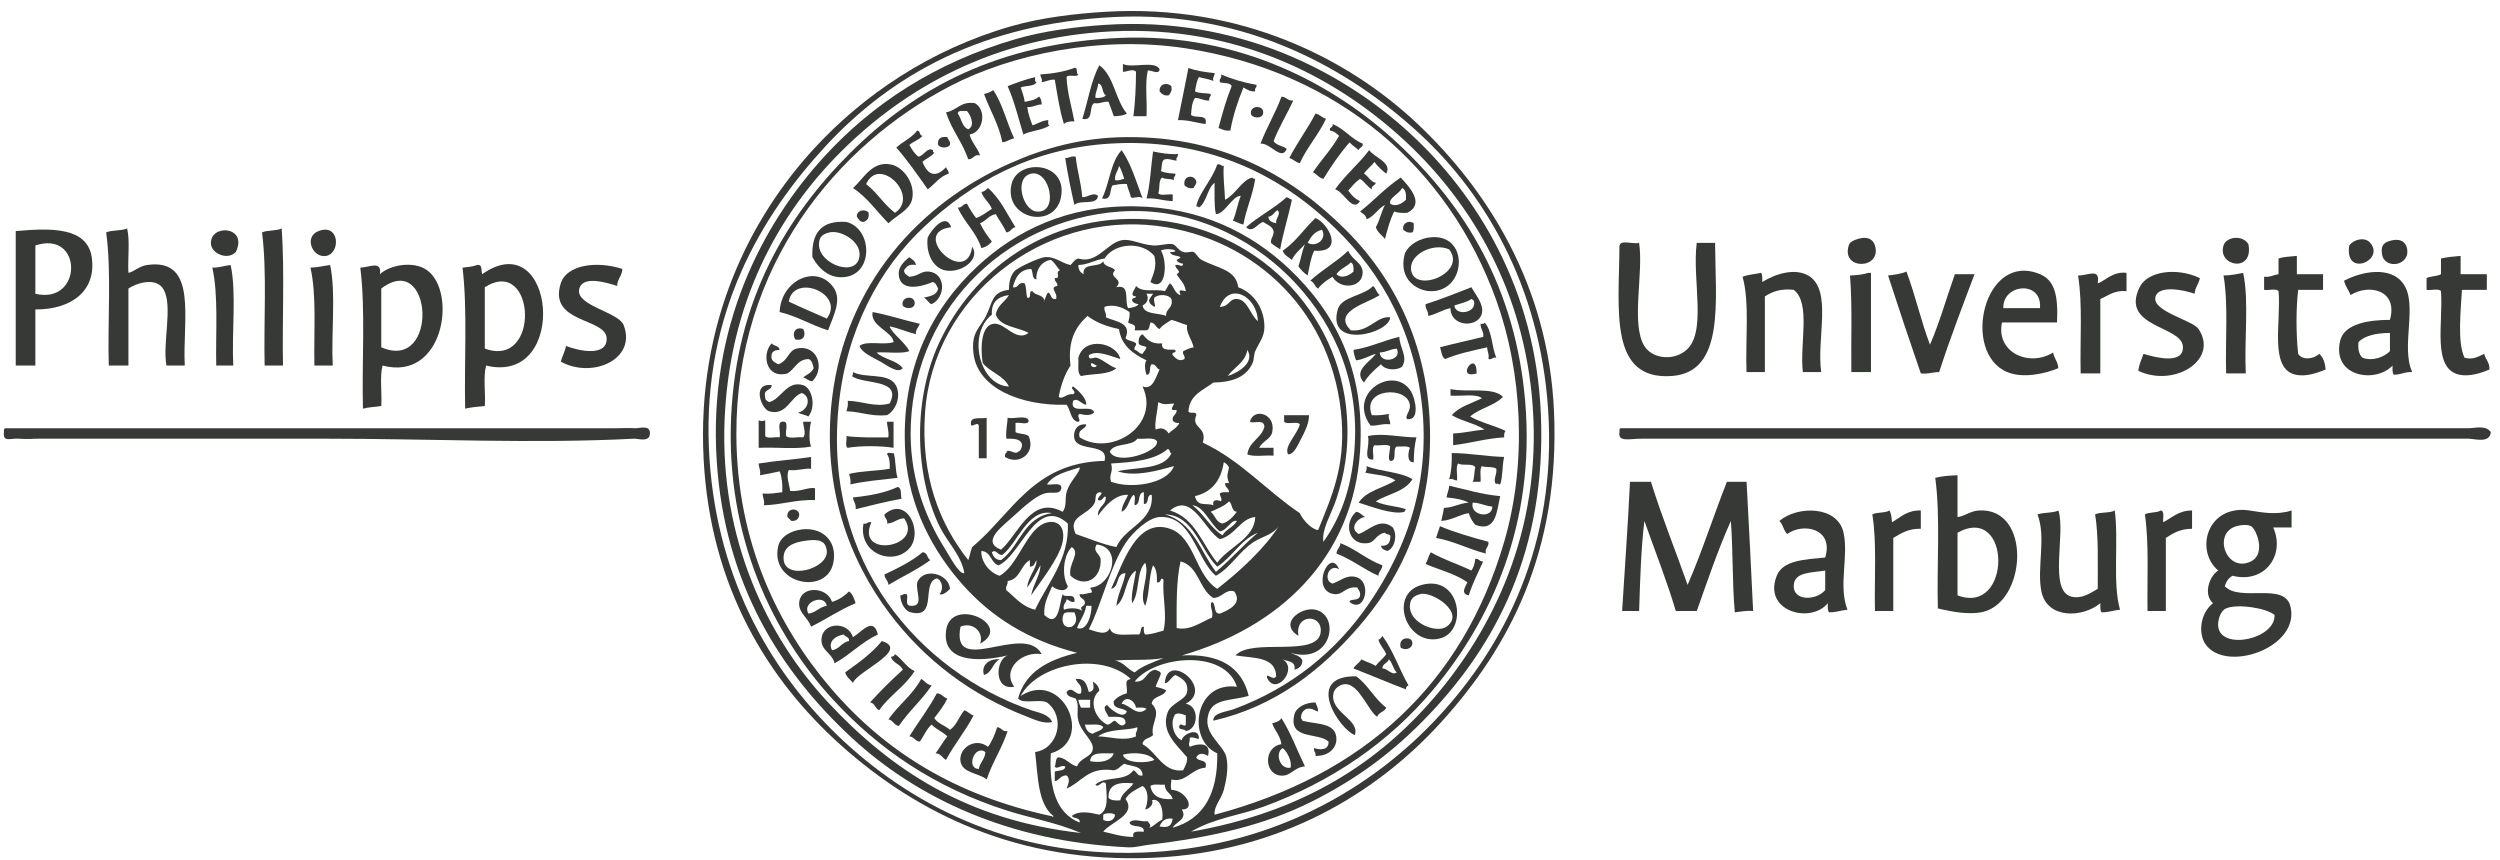 <svg width="154" height="53" viewBox="0 0 154 53" fill="none" xmlns="http://www.w3.org/2000/svg">
<g clip-path="url(#clip0_6330_64607)">
<path fill-rule="evenodd" clip-rule="evenodd" d="M68.124 0.724C76.394 0.237 83.038 3.579 87.333 7.641C91.555 11.634 95.382 17.516 95.727 25.334C96.11 34.015 92.93 39.904 88.786 44.475C84.806 48.865 78.848 52.497 71.029 52.839C62.716 53.204 56.47 50.081 51.82 45.923C47.306 41.887 43.764 36.161 43.345 28.31C42.895 19.869 46.253 13.356 50.206 9.088C53.174 5.884 57.258 3.056 62.312 1.609C64.139 1.085 66.244 0.835 68.124 0.724ZM50.851 9.008C46.929 13.26 43.314 19.207 43.668 27.586C43.991 35.225 47.264 41.153 51.658 45.36C55.888 49.408 62.104 52.827 70.383 52.518C77.945 52.236 84.024 48.909 88.221 44.556C92.306 40.318 95.733 34.179 95.404 25.977C95.091 18.191 91.733 12.176 87.413 8.204C83.181 4.312 76.86 0.658 68.689 1.046C60.562 1.431 54.918 4.6 50.851 9.008Z" fill="#373937"/>
<path fill-rule="evenodd" clip-rule="evenodd" d="M69.172 3.941C69.749 4.224 71.132 3.704 71.432 4.263C71.403 4.636 70.911 4.306 70.705 4.344C70.517 5.121 70.678 6.247 70.625 7.158C70.356 7.158 70.087 7.158 69.818 7.158C69.93 6.305 69.97 5.38 69.979 4.424C69.801 4.2 69.404 4.435 69.172 4.424C69.172 4.263 69.172 4.102 69.172 3.941Z" fill="#373937"/>
<path fill-rule="evenodd" clip-rule="evenodd" d="M67.721 4.021C68.626 4.674 68.703 6.153 69.416 6.997C69.216 7.119 68.926 7.153 68.609 7.158C68.513 6.851 68.394 6.568 68.286 6.273C67.918 6.228 67.783 6.416 67.398 6.354C67.044 6.564 67.402 7.484 66.672 7.319C67.027 6.225 67.206 4.955 67.721 4.021ZM67.479 6.032C67.761 6.045 67.996 6.011 68.125 5.871C67.851 5.742 67.994 5.197 67.64 5.147C67.64 5.495 67.453 5.658 67.479 6.032Z" fill="#373937"/>
<path fill-rule="evenodd" clip-rule="evenodd" d="M66.184 4.182C66.439 4.143 66.245 4.551 66.427 4.584C66.337 4.79 65.802 4.552 65.7 4.745C65.748 5.77 66.016 6.576 66.184 7.48C65.902 7.466 65.668 7.501 65.539 7.641C65.271 6.808 65.138 5.842 64.974 4.906C64.633 4.888 64.453 5.03 64.167 5.067C64.225 4.821 64.084 4.774 64.086 4.584C64.872 4.537 65.579 4.41 66.184 4.182Z" fill="#373937"/>
<path fill-rule="evenodd" clip-rule="evenodd" d="M73.208 4.183C73.67 4.366 74.237 4.444 74.822 4.504C74.824 4.694 74.683 4.741 74.742 4.987C74.481 4.871 74.143 4.833 73.854 4.746C73.712 4.979 73.67 5.313 73.612 5.63C73.851 5.767 74.276 5.719 74.58 5.791C74.613 5.985 74.433 5.966 74.5 6.193C74.124 6.219 73.961 6.033 73.612 6.032C73.432 6.282 73.393 6.673 73.37 7.078C73.61 7.321 74.434 6.982 74.257 7.641C73.683 7.57 73.225 7.383 72.562 7.4C72.785 6.335 72.992 5.254 73.208 4.183Z" fill="#373937"/>
<path fill-rule="evenodd" clip-rule="evenodd" d="M75.224 4.584C75.876 4.873 76.606 5.083 77.403 5.227C77.436 5.421 77.256 5.402 77.322 5.63C76.981 5.648 76.804 5.503 76.596 5.388C76.262 6.208 75.966 7.066 75.789 8.042C75.458 8.077 75.272 7.968 75.062 7.881C75.295 6.987 75.545 6.111 75.87 5.308C75.788 5.067 75.383 5.149 75.143 5.067C75.085 4.821 75.282 4.83 75.224 4.584Z" fill="#373937"/>
<path fill-rule="evenodd" clip-rule="evenodd" d="M63.765 4.745C63.772 4.872 63.726 5.052 63.846 5.067C63.698 5.348 63.172 5.253 62.877 5.389C62.964 5.677 63.081 5.937 63.12 6.273C63.466 6.216 63.795 6.142 64.007 5.951C64.123 6.051 64.16 6.228 64.169 6.434C63.82 6.435 63.657 6.621 63.281 6.595C63.334 7.024 63.466 7.376 63.604 7.721C63.935 7.622 64.166 7.424 64.572 7.399C64.579 7.526 64.534 7.706 64.653 7.721C64.24 8.033 63.516 8.035 63.039 8.284C62.73 7.278 62.479 6.214 62.07 5.308C62.614 5.099 63.161 4.894 63.765 4.745Z" fill="#373937"/>
<path fill-rule="evenodd" clip-rule="evenodd" d="M72.157 5.309C72.21 5.602 72.103 5.737 71.996 5.871C71.675 5.923 71.56 5.769 71.431 5.63C71.401 5.162 71.888 5.046 72.157 5.309Z" fill="#373937"/>
<path fill-rule="evenodd" clip-rule="evenodd" d="M62.474 8.526C62.194 8.568 62.044 8.741 61.747 8.767C61.516 7.63 60.98 6.797 60.617 5.791C60.832 5.737 61.028 5.664 61.182 5.55C61.761 6.394 62.015 7.561 62.474 8.526Z" fill="#373937"/>
<path fill-rule="evenodd" clip-rule="evenodd" d="M78.94 5.952C79.251 5.964 79.313 6.224 79.666 6.193C79.277 7.039 78.801 7.798 78.456 8.687C78.606 8.966 79.029 8.973 79.263 9.169C78.954 9.948 78.256 8.793 77.648 8.847C78.03 7.834 78.567 6.974 78.94 5.952Z" fill="#373937"/>
<path fill-rule="evenodd" clip-rule="evenodd" d="M59.726 8.284C59.858 8.796 60.214 9.085 60.372 9.571C59.969 9.491 59.977 9.821 59.645 9.812C59.284 8.752 58.615 7.998 58.273 6.917C58.951 6.814 59.141 6.226 60.049 6.354C60.802 6.768 60.583 8.157 59.726 8.284ZM59 6.997C59.234 7.3 59.252 7.818 59.645 7.962C60.092 7.75 59.784 7.078 59.565 6.837C59.337 6.85 59.011 6.767 59 6.997Z" fill="#373937"/>
<path fill-rule="evenodd" clip-rule="evenodd" d="M77.804 6.836C77.903 7.314 77.249 7.327 77.078 7.077C76.909 6.523 77.721 6.447 77.804 6.836Z" fill="#373937"/>
<path fill-rule="evenodd" clip-rule="evenodd" d="M81.036 6.997C81.306 7.05 81.431 7.247 81.682 7.319C81.219 8.305 80.52 9.057 80.068 10.053C79.798 10 79.673 9.803 79.422 9.732C79.915 8.775 80.536 7.947 81.036 6.997Z" fill="#373937"/>
<path fill-rule="evenodd" clip-rule="evenodd" d="M83.942 8.847C83.98 9.1 83.725 9.059 83.7 9.249C83.514 9.086 83.29 8.961 83.135 8.767C82.534 9.455 82.008 10.217 81.521 11.018C81.226 10.964 81.127 10.714 80.875 10.616C81.391 9.844 82.027 9.19 82.489 8.364C82.328 8.231 82.19 8.073 81.924 8.043C81.864 7.795 82.146 7.888 82.086 7.641C82.816 7.931 83.216 8.552 83.942 8.847Z" fill="#373937"/>
<path fill-rule="evenodd" clip-rule="evenodd" d="M56.502 8.043C56.71 8.051 56.618 8.357 56.825 8.365C56.626 8.622 56.258 8.711 56.018 8.928C56.174 9.201 56.329 9.476 56.583 9.651C56.922 9.587 57.12 9.044 57.471 9.249C57.458 9.343 57.489 9.392 57.552 9.41C57.368 9.657 57.042 9.76 56.825 9.973C57.159 10.819 57.669 10.957 58.278 10.295C58.313 10.448 58.452 10.497 58.439 10.697C57.868 10.879 57.583 11.345 57.148 11.662C56.528 10.779 55.913 9.89 55.211 9.088C55.621 8.72 56.166 8.485 56.502 8.043Z" fill="#373937"/>
<path fill-rule="evenodd" clip-rule="evenodd" d="M58.355 8.445C58.401 8.613 58.555 8.675 58.516 8.928C58.374 9.139 57.932 9.139 57.79 8.928C57.733 8.523 57.957 8.398 58.355 8.445Z" fill="#373937"/>
<path fill-rule="evenodd" clip-rule="evenodd" d="M74.743 44.395C74.701 43.906 75.539 43.855 76.034 43.671C79.527 42.377 82.314 40.133 84.348 37.157C86.617 33.836 88.415 29.329 87.415 23.726C86.58 19.054 84.265 15.698 81.119 13.029C78.109 10.475 73.88 8.506 68.367 8.847C63.453 9.151 59.804 11.295 56.987 13.914C54.153 16.547 52.129 20.333 51.66 25.012C50.689 34.689 56.682 41.389 63.524 43.751C63.94 43.895 64.585 43.975 64.816 44.475C64.305 44.613 63.725 44.323 63.282 44.154C59.786 42.814 56.945 40.63 54.807 37.8C52.367 34.57 50.597 30.075 51.256 24.53C52.093 17.495 56.657 12.52 62.233 10.053C64.32 9.13 66.619 8.465 69.416 8.445C75.456 8.401 79.701 10.972 82.895 14.155C86.078 17.327 88.401 21.943 88.06 28.069C87.815 32.489 85.983 35.967 83.702 38.604C81.383 41.285 78.571 43.512 74.743 44.395Z" fill="#373937"/>
<path fill-rule="evenodd" clip-rule="evenodd" d="M69.094 9.249C69.676 10.089 69.996 11.192 70.385 12.225C70.198 12.01 69.766 12.28 69.659 12.144C69.609 11.845 69.466 11.639 69.416 11.34C69.054 11.301 68.812 11.381 68.528 11.421C68.337 11.713 68.508 12.365 67.883 12.225C68.353 11.299 68.408 9.96 69.094 9.249ZM68.69 11.099C68.952 11.145 69.065 11.044 69.255 11.018C69.154 10.744 69.082 10.441 68.932 10.214C68.883 10.54 68.654 10.687 68.69 11.099Z" fill="#373937"/>
<path fill-rule="evenodd" clip-rule="evenodd" d="M84.341 9.249C84.675 9.718 85.778 10.011 85.39 10.697C85.114 10.489 84.872 10.248 84.663 9.973C84.478 10.244 84.198 10.42 84.018 10.697C84.298 10.846 84.392 11.182 84.744 11.26C84.719 11.449 84.464 11.409 84.502 11.662C84.211 11.496 84.067 11.184 83.776 11.018C83.487 11.214 83.275 11.484 83.049 11.742C83.247 12.001 83.454 12.25 83.776 12.386C83.323 13.12 82.8 11.818 82.242 11.662C82.87 10.786 83.694 10.105 84.341 9.249Z" fill="#373937"/>
<path fill-rule="evenodd" clip-rule="evenodd" d="M71.029 9.329C71.497 9.425 71.969 9.517 72.562 9.49C72.595 9.684 72.415 9.665 72.481 9.892C72.216 9.889 72.079 9.756 71.755 9.812C71.513 9.893 71.596 10.296 71.513 10.536C71.741 10.657 72.07 10.677 72.401 10.696C72.434 10.89 72.253 10.871 72.32 11.098C72.129 10.993 71.762 11.065 71.594 10.938C71.346 11.094 71.465 11.613 71.351 11.903C71.49 12.087 71.968 11.932 72.239 11.983C72.239 12.117 72.239 12.251 72.239 12.385C71.655 12.378 71.257 12.185 70.625 12.224C70.86 11.359 70.888 10.288 71.029 9.329Z" fill="#373937"/>
<path fill-rule="evenodd" clip-rule="evenodd" d="M66.263 9.651C66.352 10.527 66.599 11.246 66.666 12.144C66.995 12.173 67.343 11.805 67.635 12.064C67.59 12.689 66.496 12.27 66.182 12.627C65.971 11.685 65.769 10.733 65.617 9.731C65.877 9.749 65.959 9.589 66.263 9.651Z" fill="#373937"/>
<path fill-rule="evenodd" clip-rule="evenodd" d="M54.726 13.753C54.006 13.023 53.42 12.159 52.547 11.582C53.2 11.008 53.714 9.894 54.888 10.134C55.684 10.297 56.414 11.349 56.179 12.305C56.023 12.937 55.222 13.277 54.726 13.753ZM53.354 11.34C54.023 11.854 54.457 12.6 55.13 13.11C56.684 12.073 54.152 9.548 53.354 11.34Z" fill="#373937"/>
<path fill-rule="evenodd" clip-rule="evenodd" d="M74.979 10.134C75.207 10.068 75.188 10.247 75.382 10.214C75.336 10.984 75.438 11.607 75.463 12.306C76.114 11.983 76.543 11.031 77.158 10.938C77.16 11.017 77.257 11.001 77.32 11.019C77.168 12.048 76.768 12.828 76.593 13.834C76.346 13.785 76.173 13.663 75.947 13.592C76.157 13.13 76.233 12.537 76.432 12.064C75.904 12.056 75.435 13.206 74.898 13.19C74.783 12.635 74.821 11.926 74.817 11.26C74.351 11.626 74.348 12.454 73.849 12.788C73.847 12.71 73.75 12.726 73.688 12.708C73.845 11.894 74.674 11.068 74.979 10.134Z" fill="#373937"/>
<path fill-rule="evenodd" clip-rule="evenodd" d="M65.298 12.386C64.677 14.135 61.835 13.38 62.311 11.34C62.699 9.68 66.011 9.969 65.298 12.386ZM63.845 13.029C65.251 13.178 64.685 10.45 63.522 10.697C62.444 10.926 62.986 12.938 63.845 13.029Z" fill="#373937"/>
<path fill-rule="evenodd" clip-rule="evenodd" d="M73.694 11.18C73.706 11.38 73.567 11.429 73.532 11.582C73.238 11.634 73.102 11.528 72.967 11.421C72.843 10.791 73.58 10.726 73.694 11.18Z" fill="#373937"/>
<path fill-rule="evenodd" clip-rule="evenodd" d="M85.315 12.627C84.868 12.852 84.663 13.318 84.185 13.512C84.156 13.245 83.943 13.163 83.781 13.03C84.636 12.354 85.362 11.548 86.283 10.938C86.78 11.473 87.819 12.551 86.687 13.11C86.375 13.126 86.092 13.113 85.88 13.03C85.628 13.529 85.471 14.123 85.315 14.718C85.123 14.48 84.854 14.32 84.75 13.995C84.99 13.59 85.086 13.043 85.315 12.627ZM85.638 12.547C86 12.787 86.417 12.496 86.606 12.306C86.625 11.965 86.6 11.669 86.364 11.582C86.206 11.951 85.532 12.178 85.638 12.547Z" fill="#373937"/>
<path fill-rule="evenodd" clip-rule="evenodd" d="M62.551 13.994C62.293 14.031 62.267 14.3 61.986 14.316C61.818 13.893 61.543 13.578 61.341 13.19C60.903 13.263 60.744 13.614 60.372 13.752C60.572 14.17 60.823 14.536 61.099 14.879C60.944 15.073 60.741 15.219 60.453 15.281C60.133 14.286 59.399 13.704 59 12.787C59.289 12.808 59.296 12.546 59.565 12.546C59.734 12.86 59.914 13.164 60.13 13.431C60.51 13.3 60.781 13.061 61.099 12.868C60.947 12.456 60.581 12.258 60.453 11.822C60.659 11.813 60.735 11.675 60.856 11.581C61.599 12.208 62.017 13.159 62.551 13.994Z" fill="#373937"/>
<path fill-rule="evenodd" clip-rule="evenodd" d="M79.583 12.305C79.358 13.341 79.054 14.299 78.856 15.361C78.672 15.223 78.448 15.124 78.291 14.959C78.266 14.64 78.478 14.555 78.453 14.236C78.37 13.916 78.044 13.838 77.807 13.673C77.428 13.792 77.173 14.376 76.758 13.994C77.531 13.317 78.498 12.833 79.26 12.145C79.379 12.186 79.463 12.264 79.583 12.305ZM78.13 13.351C78.148 13.627 78.37 13.701 78.614 13.753C78.554 13.447 78.945 13.177 78.695 12.949C78.483 13.06 78.417 13.315 78.13 13.351Z" fill="#373937"/>
<path fill-rule="evenodd" clip-rule="evenodd" d="M53.509 13.11C53.549 13.444 53.413 13.604 53.186 13.673C52.95 13.667 52.886 13.489 52.783 13.351C52.749 12.938 53.313 12.836 53.509 13.11Z" fill="#373937"/>
<path fill-rule="evenodd" clip-rule="evenodd" d="M80.388 15.04C80.109 15.353 79.767 15.602 79.581 16.005C79.368 15.842 79.109 15.725 79.016 15.442C79.822 14.905 80.338 14.079 81.033 13.432C81.802 13.723 82.862 15.597 80.953 15.442C80.741 15.874 80.663 16.44 80.549 16.97C80.327 16.817 80.138 16.629 79.984 16.407C80.137 15.97 80.205 15.448 80.388 15.04ZM80.549 14.96C81.105 15.259 81.749 14.712 81.437 14.155C80.971 14.255 80.75 14.597 80.549 14.96Z" fill="#373937"/>
<path fill-rule="evenodd" clip-rule="evenodd" d="M58.596 13.994C55.974 14.312 59.551 17.737 59.887 15.2C60.421 15.97 59.187 16.879 58.192 16.648C57.484 16.483 57.027 15.63 57.143 14.637C57.338 14.202 58.253 13.027 58.596 13.994Z" fill="#373937"/>
<path fill-rule="evenodd" clip-rule="evenodd" d="M52.143 13.672C53.716 14.083 53.817 16.754 52.143 17.05C51.164 17.223 50.464 16.605 50.045 15.844C49.972 14.351 50.6 13.556 52.143 13.672ZM50.448 15.04C50.416 16.306 52.902 17.177 52.95 15.683C52.978 14.832 51.772 14.155 51.094 14.316C50.594 14.435 50.458 14.663 50.448 15.04Z" fill="#373937"/>
<path fill-rule="evenodd" clip-rule="evenodd" d="M87.085 13.753C87.084 13.966 87.115 14.212 87.004 14.316C86.709 14.368 86.574 14.261 86.439 14.155C86.362 13.746 86.784 13.532 87.085 13.753Z" fill="#373937"/>
<path fill-rule="evenodd" clip-rule="evenodd" d="M87.974 14.638C90.569 14.223 90.391 18.054 88.055 17.935C87.306 17.897 86.135 17.22 86.522 15.683C86.623 15.281 87.188 14.764 87.974 14.638ZM86.925 16.648C87.144 18.097 90.39 16.802 89.266 15.362C88.308 14.927 86.777 15.667 86.925 16.648Z" fill="#373937"/>
<path fill-rule="evenodd" clip-rule="evenodd" d="M83.052 15.441C83.262 16.01 83.96 16.176 83.939 16.809C83.91 17.734 82.559 17.874 82.083 17.05C81.744 17.248 81.427 17.469 81.195 17.774C80.976 17.671 80.963 17.362 80.711 17.291C81.436 16.62 82.342 16.128 83.052 15.441ZM82.325 16.889C82.66 17.208 83.137 16.957 83.374 16.728C83.387 16.474 83.377 16.243 83.213 16.165C82.944 16.433 82.54 16.567 82.325 16.889Z" fill="#373937"/>
<path fill-rule="evenodd" clip-rule="evenodd" d="M56.415 16.326C55.984 16.244 55.827 16.437 55.689 16.648C55.694 16.884 55.874 16.947 56.012 17.05C56.604 17.013 56.734 16.677 57.223 16.728C58.275 16.84 58.272 18.315 57.384 18.739C57.172 18.656 57.112 18.42 56.9 18.337C57.294 18.247 57.714 18.183 57.788 17.774C57.706 17.614 57.648 17.43 57.465 17.372C56.664 17.706 55.484 17.947 55.366 16.97C55.309 16.499 55.613 16.159 56.012 15.844C56.174 15.977 56.387 16.06 56.415 16.326Z" fill="#373937"/>
<path fill-rule="evenodd" clip-rule="evenodd" d="M51.01 20.348C49.958 20.028 49.132 19.484 48.023 19.221C48.112 17.252 50.289 16.251 51.333 17.693C51.896 18.472 51.325 19.472 51.01 20.348ZM48.588 18.578C49.354 18.942 50.146 19.278 50.929 19.624C52.095 18.093 48.888 16.797 48.588 18.578Z" fill="#373937"/>
<path fill-rule="evenodd" clip-rule="evenodd" d="M84.585 17.613C84.758 17.762 84.798 18.044 84.988 18.176C84.255 18.68 82.023 19.186 83.213 20.348C84.354 20.466 84.788 19.452 85.634 19.544C85.609 20.562 81.699 21.54 82.406 19.061C82.637 18.249 83.994 18.248 84.585 17.613Z" fill="#373937"/>
<path fill-rule="evenodd" clip-rule="evenodd" d="M90.639 17.693C90.89 18.152 91.417 18.742 91.285 19.302C91.07 20.215 89.352 20.16 89.348 18.98C88.838 19.089 88.486 19.354 87.976 19.463C88.001 19.143 87.79 19.059 87.815 18.739C88.797 18.431 89.705 18.049 90.639 17.693ZM89.59 18.819C89.65 19.478 90.954 19.296 90.801 18.578C90.784 18.488 90.711 18.453 90.639 18.417C90.362 18.623 89.946 18.691 89.59 18.819Z" fill="#373937"/>
<path fill-rule="evenodd" clip-rule="evenodd" d="M56.336 18.579C56.434 19.056 55.78 19.069 55.609 18.82C55.478 18.303 56.229 18.167 56.336 18.579Z" fill="#373937"/>
<path fill-rule="evenodd" clip-rule="evenodd" d="M53.752 19.222C54.772 19.412 55.671 19.723 56.658 19.945C56.589 20.172 56.397 20.276 56.416 20.589C55.86 20.446 55.385 20.222 54.802 20.106C54.945 20.554 55.734 21.053 56.012 21.634C55.492 21.813 54.647 21.668 53.995 21.715C54.429 22.14 55.243 22.187 55.609 22.68C55.314 23.034 54.689 22.531 54.237 22.278C53.779 22.022 53.09 21.735 52.945 21.313C53.363 20.951 54.482 21.289 55.044 21.072C54.993 20.425 53.586 20.094 53.752 19.222Z" fill="#373937"/>
<path fill-rule="evenodd" clip-rule="evenodd" d="M91.447 19.865C91.923 20.356 91.878 21.366 92.174 22.037C91.927 21.978 91.936 22.175 91.689 22.117C91.745 21.794 91.612 21.658 91.609 21.393C90.713 21.6 89.796 21.785 89.026 22.117C88.791 22.003 88.805 21.641 88.703 21.393C89.573 21.161 90.482 20.968 91.367 20.75C91.416 20.379 91.185 20.287 91.205 19.946C91.32 19.953 91.434 19.959 91.447 19.865Z" fill="#373937"/>
<path fill-rule="evenodd" clip-rule="evenodd" d="M49.48 20.268C49.666 20.622 49.514 21.026 48.995 20.911C48.77 20.587 48.939 20.084 49.48 20.268Z" fill="#373937"/>
<path fill-rule="evenodd" clip-rule="evenodd" d="M84.747 21.796C84.33 21.916 84.016 22.14 83.536 22.198C83.457 22.009 83.395 21.802 83.375 21.554C84.423 21.392 85.214 20.974 86.2 20.75C86.212 21.437 86.761 21.976 86.361 22.6C85.964 22.85 85.299 22.789 85.07 22.439C84.674 22.768 84.294 23.113 84.021 23.565C83.313 22.805 84.432 22.283 84.747 21.796ZM84.989 21.715C85.048 22.476 86.403 22.172 86.038 21.474C85.637 21.503 85.403 21.699 84.989 21.715Z" fill="#373937"/>
<path fill-rule="evenodd" clip-rule="evenodd" d="M69.011 22.117C68.472 21.964 67.597 21.538 67.074 21.875C67.037 22.254 67.373 21.979 67.558 22.036C67.97 22.163 68.36 22.569 68.769 22.68C68.303 23.1 67.321 23.006 66.59 23.162C66.335 22.987 66.453 22.441 66.428 22.036C66.802 20.669 68.798 21.125 69.011 22.117ZM67.558 22.519C67.439 22.477 67.355 22.4 67.235 22.358C67.085 22.626 67.525 22.697 67.558 22.519Z" fill="#373937"/>
<path fill-rule="evenodd" clip-rule="evenodd" d="M47.538 21.152C47.659 21.327 48.001 21.281 48.022 21.555C47.776 21.55 47.611 21.628 47.538 21.796C47.439 22.243 47.721 22.311 47.942 22.439C48.539 22.245 48.553 21.593 49.072 21.474C50.328 21.185 50.862 22.669 50.04 23.485C49.792 23.464 49.677 23.31 49.475 23.243C49.705 23.071 50.003 22.966 50.121 22.68C50.066 22.441 50.023 22.188 49.798 22.117C49.103 22.149 48.966 22.736 48.507 23.002C47.168 23.372 46.907 21.785 47.538 21.152Z" fill="#373937"/>
<path fill-rule="evenodd" clip-rule="evenodd" d="M90.96 23.002C89.596 23.415 90.986 21.435 90.96 23.002V23.002Z" fill="#373937"/>
<path fill-rule="evenodd" clip-rule="evenodd" d="M52.544 22.921C53.275 23.307 54.648 22.965 55.127 23.645C55.543 24.235 55.272 25.217 54.643 25.575C53.632 25.67 53.031 25.358 52.141 25.334C52.19 25.141 52.257 24.967 52.221 24.69C53.088 24.704 53.925 25.11 54.804 24.851C55.596 23.306 53.192 23.712 52.464 23.162C52.558 23.149 52.532 23.016 52.544 22.921Z" fill="#373937"/>
<path fill-rule="evenodd" clip-rule="evenodd" d="M86.686 25.816C86.495 25.654 86.906 25.334 86.847 24.931C86.675 23.754 83.847 23.909 84.507 25.575C84.908 25.599 85.247 25.562 85.556 25.494C85.494 25.798 85.654 25.879 85.637 26.138C85.144 26.076 84.882 26.243 84.426 26.218C82.937 24.206 85.903 22.41 86.928 24.127C87.187 24.561 87.487 25.923 86.686 25.816Z" fill="#373937"/>
<path fill-rule="evenodd" clip-rule="evenodd" d="M47.539 23.725C47.53 24.092 47.003 23.943 47.135 24.449C47.121 24.651 47.259 24.701 47.377 24.771C48.115 24.6 48.456 23.415 49.476 23.725C49.983 23.88 50.312 24.97 49.798 25.656C49.611 25.547 49.34 25.523 49.153 25.414C49.748 25.313 50.036 24.471 49.395 24.208C48.698 24.426 48.453 25.649 47.377 25.334C46.906 25.196 46.277 23.572 47.539 23.725Z" fill="#373937"/>
<path fill-rule="evenodd" clip-rule="evenodd" d="M89.352 23.967C90.363 24.192 91.983 23.812 92.58 24.449C92.055 24.998 91.131 25.15 90.562 25.656C91.208 26.031 92.049 26.212 92.741 26.54C92.674 26.634 92.635 26.756 92.661 26.942C91.516 27.008 90.599 27.301 89.513 27.425C89.513 27.184 89.513 26.942 89.513 26.701C90.209 26.671 90.784 26.52 91.45 26.46C90.865 26.078 90.032 25.943 89.432 25.575C89.875 25.051 90.644 24.853 91.289 24.53C90.897 24.223 89.991 24.429 89.352 24.369C89.352 24.235 89.352 24.101 89.352 23.967Z" fill="#373937"/>
<path fill-rule="evenodd" clip-rule="evenodd" d="M77.562 27.586C77.858 27.586 78.154 27.586 78.45 27.586C78.45 27.747 78.45 27.908 78.45 28.069C77.929 28.025 77.227 28.162 76.836 27.988C76.943 27.183 77.691 27.018 77.885 26.299C77.891 25.778 77.196 26.12 76.997 25.978C77.204 25.101 78.612 25.455 78.369 26.621C78.28 27.051 77.797 27.144 77.562 27.586Z" fill="#373937"/>
<path fill-rule="evenodd" clip-rule="evenodd" d="M79.102 25.575C79.613 25.575 80.124 25.575 80.635 25.575C80.641 26.079 80.368 26.609 80.151 27.023C79.951 27.402 79.715 28 79.344 27.988C79.077 27.497 79.923 26.75 80.07 26.138C79.912 25.921 79.268 26.187 79.102 25.977C79.102 25.843 79.102 25.709 79.102 25.575Z" fill="#373937"/>
<path fill-rule="evenodd" clip-rule="evenodd" d="M60.778 25.736C60.778 26.567 60.778 27.398 60.778 28.23C60.617 28.23 60.456 28.23 60.294 28.23C60.294 27.559 60.294 26.889 60.294 26.219C60.221 25.927 59.839 26.387 59.81 26.139C59.739 25.612 60.409 25.824 60.778 25.736Z" fill="#373937"/>
<path fill-rule="evenodd" clip-rule="evenodd" d="M62.071 25.736C62.463 25.829 63.235 25.542 63.363 25.897C63.374 26.23 62.801 25.981 62.556 26.058C62.556 26.246 62.556 26.433 62.556 26.621C62.776 26.75 63.178 26.698 63.363 26.862C63.828 27.897 62.782 28.694 61.91 28.149C61.903 28.035 61.897 27.922 61.99 27.908C62.046 27.533 62.514 28.055 62.717 27.828C62.876 27.772 62.932 27.613 62.959 27.425C62.911 27.018 62.451 27.02 61.99 27.023C61.942 26.519 62.051 26.173 62.071 25.736Z" fill="#373937"/>
<path fill-rule="evenodd" clip-rule="evenodd" d="M46.734 25.898C46.983 25.954 46.889 25.954 47.138 25.898C47.138 26.219 47.138 26.541 47.138 26.863C47.276 27.047 47.754 26.892 48.026 26.943C48.11 26.652 47.843 26.01 48.187 25.978C48.648 25.894 48.34 26.576 48.429 26.863C48.62 27.047 49.154 26.891 49.478 26.943C49.686 26.678 49.467 26.3 49.478 25.978C49.64 25.978 49.801 25.978 49.963 25.978C49.864 26.336 49.804 27.157 49.963 27.506C49.048 27.693 47.784 27.533 46.734 27.586C46.734 27.023 46.734 26.46 46.734 25.898Z" fill="#373937"/>
<path fill-rule="evenodd" clip-rule="evenodd" d="M54.639 25.977C54.774 25.977 54.908 25.977 55.043 25.977C55.043 26.514 55.043 27.05 55.043 27.586C54.285 27.456 52.975 27.449 52.218 27.586C52.035 27.5 52.187 27.081 52.138 26.862C52.921 26.966 53.829 26.946 54.72 26.943C54.775 26.54 54.645 26.32 54.639 25.977Z" fill="#373937"/>
<path fill-rule="evenodd" clip-rule="evenodd" d="M0.324 26.38C12.672 26.38 25.373 26.38 37.855 26.38C38.229 26.38 38.724 26.353 39.146 26.38C39.343 26.392 40.072 26.146 40.034 26.701C40.033 27.271 39.28 27.012 39.065 27.023C32.923 27.346 26.454 27.023 20.098 27.023C14.417 27.023 8.43 27.023 2.423 27.023C1.946 27.023 1.805 27.066 1.131 27.023C0.635 26.991 0.163 27.258 0.243 26.621C0.236 26.507 0.23 26.393 0.324 26.38Z" fill="#373937"/>
<path fill-rule="evenodd" clip-rule="evenodd" d="M99.841 26.379C117.089 26.379 134.682 26.379 152.061 26.379C152.453 26.379 153.126 26.166 153.433 26.62C153.374 27.338 152.416 27.023 152.061 27.023C135.222 27.023 118.241 27.023 101.133 27.023C100.349 27.023 99.656 27.253 99.76 26.62C99.754 26.506 99.747 26.393 99.841 26.379Z" fill="#373937"/>
<path fill-rule="evenodd" clip-rule="evenodd" d="M87.251 26.942C87.139 27.394 87.09 27.908 87.089 28.471C86.65 28.507 86.734 27.867 86.847 27.586C86.695 27.443 86.314 27.527 86.04 27.505C85.772 27.641 86.06 28.329 85.717 28.39C85.427 28.439 85.615 27.836 85.637 27.505C85.472 27.321 84.966 27.476 84.668 27.425C84.483 27.563 84.638 28.039 84.587 28.31C83.895 28.36 84.421 27.46 84.264 26.862C85.183 26.652 86.273 26.945 87.251 26.942Z" fill="#373937"/>
<path fill-rule="evenodd" clip-rule="evenodd" d="M54.645 27.988C54.632 27.814 54.932 27.952 55.049 27.908C55.195 28.352 55.142 28.995 55.291 29.436C54.301 29.549 53.286 29.637 52.385 29.838C52.421 29.562 52.353 29.388 52.305 29.195C53.053 29.002 54.013 29.02 54.807 28.873C54.819 28.513 54.798 28.185 54.645 27.988Z" fill="#373937"/>
<path fill-rule="evenodd" clip-rule="evenodd" d="M89.427 27.907C90.575 27.916 91.53 28.117 92.656 28.148C92.528 28.665 92.581 29.361 92.413 29.837C92.275 29.854 92.204 29.7 92.171 29.837C91.924 29.586 92.242 29.215 92.171 28.872C91.975 28.72 91.527 28.817 91.283 28.712C91.129 28.906 91.233 29.358 91.203 29.677C91.041 29.677 90.88 29.677 90.718 29.677C90.841 29.45 90.795 29.056 90.88 28.792C90.739 28.504 90.09 28.721 89.831 28.551C89.645 28.741 89.802 29.273 89.75 29.596C89.56 29.598 89.512 29.458 89.266 29.516C89.406 29.065 89.445 28.515 89.427 27.907Z" fill="#373937"/>
<path fill-rule="evenodd" clip-rule="evenodd" d="M49.963 28.149C49.963 28.391 49.963 28.632 49.963 28.873C49.449 28.844 49.138 29.016 48.591 28.954C48.401 29.31 48.63 29.855 48.671 30.241C49.27 30.31 49.84 29.981 50.205 30.08C50.205 30.321 50.205 30.562 50.205 30.803C49.015 30.77 48.181 31.092 47.057 31.125C47.113 30.802 46.98 30.666 46.977 30.401C47.443 30.437 47.804 30.367 48.187 30.321C48.21 29.816 48.166 29.377 48.026 29.034C47.631 29.123 47.233 29.21 46.815 29.275C46.871 28.952 46.738 28.816 46.734 28.552C47.774 28.381 48.913 28.31 49.963 28.149Z" fill="#373937"/>
<path fill-rule="evenodd" clip-rule="evenodd" d="M84.18 28.712C85.041 29.059 86.255 29.057 87.004 29.516C86.563 30.283 85.496 30.425 84.745 30.883C85.249 31.158 86.027 31.16 86.601 31.366C86.586 31.431 86.52 31.446 86.52 31.527C85.82 31.735 84.48 31.205 83.695 30.964C84.164 30.224 85.212 30.062 85.955 29.597C85.516 29.256 84.727 29.266 84.099 29.114C84.167 29.021 84.205 28.898 84.18 28.712Z" fill="#373937"/>
<path fill-rule="evenodd" clip-rule="evenodd" d="M89.266 29.918C90.296 30.151 91.255 30.456 92.413 30.561C92.204 31.424 92.189 32.821 90.88 32.331C90.701 32.134 90.562 31.896 90.476 31.607C89.856 31.712 89.462 32.044 88.781 32.089C88.838 31.825 88.911 31.575 88.943 31.285C89.545 31.269 89.89 30.996 90.476 30.963C90.106 30.769 89.623 30.688 89.104 30.642C89.14 30.383 89.259 30.206 89.266 29.918ZM91.929 31.205C91.477 31.173 91.197 30.969 90.718 30.963C90.523 31.765 91.924 31.986 91.929 31.205Z" fill="#373937"/>
<path fill-rule="evenodd" clip-rule="evenodd" d="M55.533 30.723C54.557 30.903 53.635 31.137 52.708 31.366C52.751 31.029 52.567 30.917 52.547 30.642C53.571 30.537 54.525 30.362 55.291 29.999C55.566 30.047 55.466 30.468 55.533 30.723Z" fill="#373937"/>
<path fill-rule="evenodd" clip-rule="evenodd" d="M53.192 32.25C53.439 32.309 53.43 32.112 53.676 32.17C52.674 34.43 56.955 33.722 55.694 31.929C55.254 31.946 55.085 32.233 54.645 32.25C54.698 31.956 54.47 31.942 54.484 31.687C55.87 30.493 56.894 32.793 56.017 33.779C55.026 34.892 52.851 34.107 53.192 32.25Z" fill="#373937"/>
<path fill-rule="evenodd" clip-rule="evenodd" d="M49.234 31.688C49.214 31.962 49.062 32.106 48.75 32.09C48.671 32.008 48.591 31.927 48.508 31.849C48.413 31.295 49.174 31.233 49.234 31.688Z" fill="#373937"/>
<path fill-rule="evenodd" clip-rule="evenodd" d="M84.103 31.848C83.715 31.848 83.031 32.511 83.7 32.894C84.333 32.676 85.019 31.841 85.798 32.492C86.093 32.969 85.924 33.743 85.475 33.939C85.284 33.889 85.1 33.831 85.072 33.617C85.446 33.642 85.63 33.476 85.637 33.135C85.722 32.836 85.364 32.977 85.314 32.813C84.746 32.915 84.724 33.391 84.264 33.457C83.103 33.623 82.719 32.26 83.538 31.526C83.803 31.557 83.894 31.762 84.103 31.848Z" fill="#373937"/>
<path fill-rule="evenodd" clip-rule="evenodd" d="M88.703 32.411C89.622 32.809 90.655 33.093 91.689 33.376C91.73 33.712 91.454 33.731 91.528 34.1C90.457 33.827 89.595 33.346 88.461 33.135C88.538 32.89 88.624 32.654 88.703 32.411Z" fill="#373937"/>
<path fill-rule="evenodd" clip-rule="evenodd" d="M49.155 32.653C50.508 32.355 51.62 33.225 51.334 34.664C50.927 36.711 47.375 35.977 47.944 33.618C48.047 33.192 48.472 32.803 49.155 32.653ZM48.267 34.342C48.225 35.826 51.036 35.064 50.931 33.94C50.867 33.258 50.371 33.22 49.72 33.296C48.838 33.399 48.286 33.672 48.267 34.342Z" fill="#373937"/>
<path fill-rule="evenodd" clip-rule="evenodd" d="M82.57 33.457C83.519 33.826 84.192 34.468 85.153 34.824C85.142 35.108 84.922 35.184 84.911 35.468C83.996 35.066 83.279 34.466 82.328 34.1C82.339 33.817 82.559 33.741 82.57 33.457Z" fill="#373937"/>
<path fill-rule="evenodd" clip-rule="evenodd" d="M57.309 34.502C56.52 35.083 55.583 35.516 54.727 36.03C54.715 35.746 54.495 35.67 54.484 35.387C55.325 34.992 56.156 34.586 56.825 34.02C57.148 34.019 57.093 34.396 57.309 34.502Z" fill="#373937"/>
<path fill-rule="evenodd" clip-rule="evenodd" d="M88.135 34.02C88.903 34.461 89.82 34.753 90.637 35.145C90.772 34.958 90.848 34.712 90.879 34.422C91.116 34.401 91.127 34.603 91.364 34.583C91.055 35.266 90.714 35.919 90.476 36.674C89.96 36.581 90.254 36.156 90.395 35.869C89.671 35.358 88.684 35.108 87.812 34.743C87.949 34.531 87.999 34.232 88.135 34.02Z" fill="#373937"/>
<path fill-rule="evenodd" clip-rule="evenodd" d="M82.488 35.066C81.852 34.673 81.473 35.773 82.085 35.95C82.6 35.769 82.961 35.387 83.537 35.548C84.547 35.831 84.068 37.854 83.134 37.077C83.146 36.845 83.734 37.067 83.779 36.674C83.818 36.421 83.665 36.36 83.618 36.192C82.856 36.093 82.743 36.681 82.165 36.594C80.702 36.374 81.909 33.663 82.488 35.066Z" fill="#373937"/>
<path fill-rule="evenodd" clip-rule="evenodd" d="M58.52 36.272C58.373 36.435 58.048 36.708 57.874 36.593C58.139 36.321 58.047 35.747 57.713 35.628C56.711 35.891 57.8 38.14 56.099 37.719C55.773 37.639 55.489 37.218 55.453 36.674C55.598 36.684 55.623 36.575 55.776 36.593C56.064 36.55 55.649 37.327 56.099 37.317C56.95 37.376 56.39 36.452 56.502 35.87C56.892 34.922 58.447 35.332 58.52 36.272Z" fill="#373937"/>
<path fill-rule="evenodd" clip-rule="evenodd" d="M87.574 36.031C90 35.369 90.444 38.887 88.704 39.328C86.645 39.85 85.481 36.602 87.574 36.031ZM86.847 37.318C86.812 38.413 88.519 39.027 89.107 38.605C90.313 37.739 88.202 36.404 87.493 36.594C87.131 36.69 86.862 36.858 86.847 37.318Z" fill="#373937"/>
<path fill-rule="evenodd" clip-rule="evenodd" d="M51.252 37.076C51.688 36.949 52.016 36.712 52.301 36.433C52.527 36.583 52.612 36.873 52.704 37.157C51.719 37.569 50.895 38.142 49.96 38.604C49.76 38.008 49.154 37.75 49.234 37.076C49.352 36.069 50.948 36.128 51.252 37.076ZM49.799 37.8C50.271 37.734 50.467 37.394 50.929 37.317C50.795 36.554 49.374 37.082 49.799 37.8Z" fill="#373937"/>
<path fill-rule="evenodd" clip-rule="evenodd" d="M79.015 40.614C80 41.209 78.57 42.926 78.046 41.74C78.014 41.376 78.414 41.988 78.611 41.66C78.588 40.423 77.191 40.555 76.109 40.373C77.097 39.261 81.201 40.555 81.356 38.926C81.463 37.795 79.749 37.803 79.984 39.167C78.733 38.413 80.143 37.356 81.033 37.558C82.601 37.915 82.022 40.975 79.499 40.212C79.766 40.349 80.124 40.394 80.226 40.695C80.217 41.035 80.008 41.175 79.741 41.258C79.832 40.712 79.328 40.758 79.015 40.614Z" fill="#373937"/>
<path fill-rule="evenodd" clip-rule="evenodd" d="M60.376 39.65C60.63 38.95 59.926 38.279 59.166 38.604C58.559 41.779 63.09 38.303 64.17 40.293C62.944 40.097 61.697 41.23 62.475 42.304C61.194 42.548 61.325 40.62 62.071 40.373C60.258 40.805 58.022 40.8 58.278 38.845C58.561 36.679 62.485 38.494 60.376 39.65Z" fill="#373937"/>
<path fill-rule="evenodd" clip-rule="evenodd" d="M54.077 39.087C53.065 39.553 52.37 40.336 51.413 40.857C51.225 40.179 50.538 40.077 50.606 39.328C50.697 38.338 52.213 38.239 52.543 39.248C53.097 38.914 53.8 37.957 54.077 39.087ZM51.252 40.052C51.727 39.989 51.837 39.563 52.301 39.489C52.335 39.214 52.059 39.248 51.978 39.087C51.511 39.148 50.966 39.503 51.252 40.052Z" fill="#373937"/>
<path fill-rule="evenodd" clip-rule="evenodd" d="M85.151 39.167C85.814 40.06 86.198 41.233 86.765 42.223C86.666 42.258 86.599 42.326 86.603 42.464C85.509 42.054 84.459 41.598 83.375 41.178C83.487 40.94 83.748 40.852 83.859 40.615C84.137 40.766 84.481 40.852 84.747 41.017C84.933 40.746 85.213 40.569 85.393 40.293C85.256 39.973 85.012 39.761 84.909 39.408C85.025 39.363 85.105 39.283 85.151 39.167ZM85.151 41.178C85.487 41.167 85.753 41.646 86.038 41.419C85.81 41.217 85.782 40.816 85.554 40.615C85.478 40.86 85.162 40.867 85.151 41.178Z" fill="#373937"/>
<path fill-rule="evenodd" clip-rule="evenodd" d="M86.929 39.409C87.205 39.805 86.659 40.163 86.283 39.891C86.144 39.398 86.608 39.188 86.929 39.409Z" fill="#373937"/>
<path fill-rule="evenodd" clip-rule="evenodd" d="M52.547 42.063C52.369 41.865 52.147 41.71 52.062 41.419C52.875 40.835 53.694 40.257 54.322 39.489C56.085 40.035 52.778 41.355 52.547 42.063Z" fill="#373937"/>
<path fill-rule="evenodd" clip-rule="evenodd" d="M55.127 40.293C55.581 40.591 55.821 41.103 56.338 41.339C55.755 42.285 54.783 42.845 54.159 43.751C53.905 43.655 53.905 43.307 53.594 43.269C54.233 42.565 54.905 41.895 55.611 41.258C55.472 40.888 54.984 40.864 54.885 40.454C55.023 40.457 55.094 40.394 55.127 40.293Z" fill="#373937"/>
<path fill-rule="evenodd" clip-rule="evenodd" d="M61.582 40.614C61.146 40.823 61.118 41.439 60.614 41.58C60.421 41.017 60.89 40.55 61.582 40.614Z" fill="#373937"/>
<path fill-rule="evenodd" clip-rule="evenodd" d="M83.539 41.66C84.276 42.186 84.666 43.057 85.395 43.591C85.288 43.859 84.923 43.871 84.83 44.154C84.289 43.793 83.725 42.159 82.893 42.143C82.576 42.137 82.243 42.379 82.167 42.626C81.791 43.838 83.804 44.3 83.458 45.28C82.555 44.973 80.267 41.62 83.539 41.66Z" fill="#373937"/>
<path fill-rule="evenodd" clip-rule="evenodd" d="M56.744 41.821C56.973 41.942 57.088 42.176 57.39 42.223C56.788 43.125 55.974 43.815 55.372 44.717C55.055 44.684 55.028 44.363 54.727 44.315C55.338 43.422 56.224 42.804 56.744 41.821Z" fill="#373937"/>
<path fill-rule="evenodd" clip-rule="evenodd" d="M57.711 42.706C58.016 42.724 58.102 42.959 58.356 43.028C58.142 43.484 57.842 43.856 57.549 44.234C57.77 44.577 58.221 44.691 58.518 44.958C58.934 44.675 59.082 44.126 59.406 43.752C59.626 43.827 59.75 43.998 59.971 44.073C59.468 45.047 58.786 45.842 58.276 46.808C58.038 46.696 57.97 46.415 57.63 46.406C57.886 46.071 58.091 45.686 58.356 45.36C58.072 45.08 57.662 44.926 57.388 44.636C57.065 44.904 56.914 45.343 56.661 45.682C56.357 45.663 56.32 45.379 56.016 45.36C56.572 44.467 57.208 43.653 57.711 42.706Z" fill="#373937"/>
<path fill-rule="evenodd" clip-rule="evenodd" d="M81.031 43.269C81.094 43.447 81.201 43.582 81.193 43.831C80.954 43.775 80.841 43.592 80.466 43.671C80.273 43.773 80.138 43.933 80.144 44.234C80.159 44.299 80.224 44.314 80.224 44.395C81.113 44.639 82.311 44.488 82.323 45.52C82.329 46.052 81.889 46.578 81.031 46.566C81.09 46.32 80.892 46.329 80.951 46.083C81.357 46.217 81.866 46.196 81.838 45.681C81.194 45.089 79.322 45.607 79.74 43.992C79.842 43.6 80.37 43.273 81.031 43.269Z" fill="#373937"/>
<path fill-rule="evenodd" clip-rule="evenodd" d="M80.386 47.21C79.667 47.268 79.525 47.855 78.853 47.773C77.863 47.653 77.834 46.008 78.933 45.843C78.864 45.295 78.521 45.02 78.368 44.556C78.603 44.495 78.833 44.429 78.933 44.234C79.509 45.135 79.902 46.218 80.386 47.21ZM79.498 47.291C79.595 46.929 79.314 46.311 79.014 46.084C78.516 46.37 78.831 47.419 79.498 47.291Z" fill="#373937"/>
<path fill-rule="evenodd" clip-rule="evenodd" d="M61.425 44.797C61.712 44.806 61.718 45.094 62.07 45.038C61.716 46.106 61.135 46.947 60.779 48.014C60.316 47.617 59.269 47.638 59.165 46.888C59.052 46.08 60.073 45.393 60.86 46.003C61.12 45.673 61.275 45.237 61.425 44.797ZM60.295 47.37C60.359 46.952 60.678 46.787 60.698 46.325C60.04 45.842 59.482 47.342 60.295 47.37Z" fill="#373937"/>
<path fill-rule="evenodd" clip-rule="evenodd" d="M68.121 1.529C76.191 1.011 82.66 4.354 86.846 8.204C91.024 12.046 94.595 17.87 94.917 25.495C95.274 33.924 92.103 39.729 88.057 43.993C85.851 46.318 83.573 47.989 80.793 49.382C77.873 50.844 74.613 51.584 70.785 52.035C70.368 52.085 69.91 52.216 69.493 52.196C62.1 51.848 56.437 49.119 52.463 45.441C48.068 41.371 44.639 35.951 44.15 28.391C43.617 20.148 46.943 13.838 50.768 9.652C53.72 6.421 57.572 3.867 62.552 2.413C64.332 1.894 66.286 1.646 68.121 1.529ZM88.703 42.545C92.209 38.29 95.139 32.129 94.352 24.289C93.664 17.43 90.381 12.113 86.201 8.365C82.109 4.697 76.18 1.57 68.525 1.931C61.253 2.273 55.733 5.429 51.818 9.33C47.889 13.245 44.923 18.698 44.634 25.898C44.34 33.233 47.287 39.275 51.011 43.269C54.886 47.426 59.586 50.533 66.588 51.312C65.053 50.662 63.517 50.404 62.068 49.944C57.609 48.531 54.105 46.149 51.253 43.028C47.634 39.068 44.691 33.089 45.038 25.656C45.375 18.43 48.465 13.315 52.383 9.41C56.399 5.409 61.542 2.647 69.009 2.333C76.371 2.024 82.261 5.241 86.12 8.847C90.253 12.71 93.346 17.709 93.949 24.691C94.607 32.32 91.787 38.294 88.299 42.465C85.58 45.716 82.045 48.154 77.806 49.703C76.388 50.222 74.797 50.391 73.367 51.231C80.218 50.034 85.027 47.006 88.703 42.545ZM92.657 33.377C94.096 28.456 93.747 22.869 92.173 18.498C89.244 10.362 82.451 4.419 73.045 2.976C67.784 2.17 62.29 3.341 58.517 5.309C51.598 8.917 45.327 16.321 45.361 26.782C45.382 33.463 47.979 38.648 51.172 42.385C54.537 46.322 58.894 49.007 64.731 50.266C64.822 50.258 64.857 50.383 64.893 50.266C63.929 49.537 63.941 47.836 63.763 46.325C65.194 46.126 65.663 44.143 64.489 43.269C64.045 43.042 63.017 43.396 62.714 43.028C63.172 41.341 64.619 40.638 66.346 40.213C63.376 39.455 61.062 38.023 59.243 35.951C57.512 33.979 55.993 31.271 55.772 27.988C55.408 22.571 57.572 18.86 60.212 16.407C62.566 14.218 65.745 12.645 69.897 12.708C73.91 12.769 77.036 14.313 79.421 16.568C82.149 19.148 84.129 22.718 83.779 27.828C83.327 34.43 78.806 38.641 72.802 40.374C75.131 40.252 76.501 41.085 76.919 42.867C75.935 43.154 74.829 43.036 74.497 43.832C73.95 45.145 75.368 45.837 75.547 46.647C75.697 47.328 75.518 48.16 75.385 48.658C75.232 49.235 74.756 49.681 74.82 50.186C84.044 47.735 90.097 42.134 92.657 33.377ZM83.456 27.345C83.699 22.974 81.849 19.47 79.421 17.051C77 14.638 73.307 12.734 69.009 13.03C61.625 13.537 56.061 19.449 56.095 26.782C56.109 29.648 57.091 32.025 58.194 33.779C58.529 34.312 59.077 35.387 59.404 35.307C59.211 34.184 58.349 33.398 57.871 32.412C56.278 29.123 56.276 24.461 57.871 21.072C59.901 16.758 64.369 13.12 70.704 13.512C77.317 13.921 82.534 19.14 82.972 25.656C83.112 27.745 82.785 29.315 82.326 30.723C82.006 31.706 81.411 32.564 81.519 33.377C82.709 31.723 83.322 29.755 83.456 27.345ZM82.649 25.898C82.207 19.432 77.466 14.673 71.269 13.914C64.201 13.048 57.483 18.27 56.983 25.415C56.71 29.322 57.877 32.276 59.647 34.503C59.737 34.244 59.784 33.943 59.889 33.699C62.336 31.66 63.635 28.477 68.04 28.391C68.313 27.258 66.39 27.852 66.184 27.023C66.104 26.701 66.218 26.088 66.91 26.139C66.871 26.502 66.355 26.389 66.507 26.943C68.468 28.16 71.501 26.183 70.381 23.806C71.023 24.054 71.207 23.194 71.43 22.761C71.212 22.711 71.23 22.425 70.946 22.439C70.746 22.562 70.963 23.1 70.623 23.083C70.546 22.871 70.467 22.394 70.623 22.198C69.813 21.799 69.085 21.319 68.928 20.268C68.168 20.114 67.507 19.861 66.991 19.463C66.269 20.111 65.758 20.969 65.942 22.52C65.589 23.053 65.353 23.702 65.216 24.45C65.476 24.63 65.695 24.214 66.103 24.289C66.387 24.107 65.844 23.935 66.103 23.806C66.451 24.064 66.948 24.555 66.91 24.932C66.603 24.907 66.399 24.475 66.103 24.691C65.856 25.608 67.29 24.849 67.395 25.415C67.173 25.619 66.831 25.579 66.507 25.495C66.242 25.626 66.724 26 66.346 25.978C65.935 25.824 65.952 25.244 65.7 24.932C62.881 25.015 60.232 23.912 59.969 21.796C59.798 20.415 60.39 20.216 60.776 19.383C61.149 18.581 61.115 17.974 62.149 17.855C62.154 17.47 62.205 17.049 62.471 16.729C62.713 16.438 64.055 15.876 64.328 15.844C64.973 15.77 65.393 16.213 65.942 16.327C66.099 16.189 66.186 15.981 66.426 15.925C67.58 16.28 68.166 14.985 69.09 14.799C69.654 14.685 70.256 15.065 71.027 15.12C71.457 15.152 71.915 14.972 72.237 15.04C72.429 15.08 72.582 15.424 72.883 15.523C73.121 15.6 73.4 15.461 73.529 15.523C73.689 15.599 73.794 15.888 74.013 16.005C74.981 16.524 76.147 16.595 76.273 17.694C77.268 18.052 77.912 19.066 77.887 20.187C77.874 20.778 77.544 21.124 77.322 21.635C77.225 21.86 77.259 22.134 77.161 22.359C76.743 23.313 75.754 23.549 74.74 23.565C74.117 24.044 73.279 24.308 73.206 25.334C73.252 25.53 73.728 25.297 73.69 25.576C73.354 26.407 74.382 26.25 74.094 27.265C76.432 28.366 78.011 30.224 80.066 31.608C80.28 32.077 80.817 32.614 81.196 32.653C82.05 30.548 82.846 28.78 82.649 25.898ZM68.04 15.925C67.444 16 67.069 16.297 66.426 16.327C66.421 16.628 66.556 16.788 66.749 16.89C66.655 16.126 67.736 16.533 67.96 16.086C68.004 16.471 68.516 16.39 68.686 16.649C68.226 17.116 69.265 17.145 68.767 17.694C69.657 17.477 69.242 18.561 69.493 18.981C69.764 18.955 70.002 18.898 70.139 18.74C69.951 18.713 69.791 18.657 69.735 18.498C69.711 18.313 69.969 18.409 69.978 18.257C69.508 18.236 69.932 17.825 69.978 17.614C70.404 18.063 71.113 17.769 71.753 17.935C71.886 17.8 71.928 17.574 72.076 17.453C72.33 17.656 72.356 18.086 72.722 18.177C72.575 17.807 72.701 17.875 73.045 17.935C72.99 17.454 72.674 17.232 72.48 16.89C72.839 16.701 72.405 16.606 72.399 16.327C72.684 16.256 72.815 16.534 72.883 16.247C72.695 16.22 72.535 16.164 72.48 16.005C72.575 15.966 72.663 15.919 72.722 15.844C72.529 15.714 72.137 15.784 72.076 15.523C72.197 15.509 72.374 15.551 72.399 15.442C72.234 15.318 71.676 15.318 71.511 15.442C71.915 16.019 71.877 18.056 70.865 17.372C71.053 16.864 71.276 16.426 71.108 15.764C70.367 14.854 68.657 14.944 68.04 15.925ZM64.57 18.016C64.777 18.105 64.697 18.479 65.054 18.418C65.185 18.023 64.593 17.703 65.135 17.614C65.156 17.378 64.952 17.367 64.974 17.131C65.411 17.155 64.95 16.75 65.296 16.649C65.09 16.452 64.972 16.167 64.731 16.005C64.106 16.109 63.8 16.672 63.843 17.212C63.546 17.186 63.654 16.757 63.521 16.568C62.798 16.599 62.547 17.099 62.391 17.694C62.779 17.759 62.682 17.341 63.117 17.453C63.24 17.679 63.194 18.073 63.279 18.337C63.599 18.416 63.312 17.888 63.601 17.935C63.754 18.213 64.261 18.136 64.328 18.498C64.219 18.929 64.438 18.094 64.57 18.016ZM75.143 18.901C75.76 18.887 75.688 18.398 76.192 18.418C76.843 18.443 77.01 19.39 77.484 19.785C77.445 18.25 75.732 17.319 75.143 18.901ZM70.381 18.82C70.494 19.405 71.346 19.252 71.834 19.463C71.802 18.976 72.293 19.01 72.157 18.418C71.995 18.128 71.36 18.095 71.108 18.337C71.023 18.565 71.241 18.889 71.108 18.901C70.969 18.797 70.79 18.734 70.785 18.498C70.832 18.331 70.954 18.238 71.027 18.096C70.892 18.096 70.758 18.096 70.623 18.096C70.812 18.428 70.626 18.697 70.381 18.82ZM61.099 19.383C59.562 20.585 60.34 23.754 62.149 23.806C61.817 23.118 60.982 22.931 60.534 22.359C60.376 21.355 60.458 20.063 61.18 19.946C61.889 19.831 62.574 21.101 63.359 20.509C62.689 20.132 61.618 20.153 61.342 19.383C61.429 18.8 61.907 18.606 62.149 18.177C61.489 18.27 61.056 18.59 61.099 19.383ZM68.04 18.901C67.983 19.199 68.178 19.246 68.121 19.544C68.671 19.815 69.749 19.847 69.332 20.831C69.474 21.011 69.816 20.992 69.978 21.152C70.011 21.346 69.83 21.327 69.897 21.555C70.107 21.587 70.14 21.794 70.381 21.796C70.454 21.654 70.576 21.561 70.623 21.394C70.493 21.282 70.207 21.326 70.139 21.152C70.121 20.866 70.193 20.671 70.381 20.589C70.648 20.914 70.936 21.215 71.592 21.152C71.47 21.695 72.28 21.489 72.399 21.555C72.499 21.815 72.138 21.616 72.237 21.876C72.415 22.066 72.632 22.305 72.964 22.117C73.022 21.872 72.825 21.881 72.883 21.635C73.079 21.535 73.275 21.436 73.529 21.394C73.415 20.899 73.038 20.484 73.125 20.026C72.786 19.935 72.507 19.785 72.157 19.705C71.903 19.881 71.607 20.015 71.43 20.268C71.184 20.192 71.177 19.876 70.865 19.866C70.803 20.044 70.819 20.302 70.623 20.348C70.381 20.348 70.139 20.348 69.897 20.348C70.028 19.922 69.653 20.002 69.493 19.866C69.542 19.673 69.609 19.499 69.574 19.222C69.208 18.957 68.628 18.706 68.04 18.901ZM75.627 23.163C76.268 22.964 77.316 22.335 76.838 21.555C76.696 22.351 76.019 22.615 75.627 23.163ZM71.188 26.46C71.601 26.293 71.813 26.445 71.995 26.702C72.2 26.476 72.517 26.364 72.641 26.058C72.441 26.07 72.306 26.017 72.237 25.898C72.188 25.553 72.5 25.57 72.48 25.254C71.967 25.312 72.27 25.081 72.318 24.852C71.861 24.895 71.692 24.948 71.35 24.771C71.306 25.305 71.105 26.063 71.188 26.46ZM70.058 27.023C69.732 27.529 68.61 27.243 68.363 27.828C68.801 28.707 71.409 27.824 71.269 27.184C71.096 26.901 70.47 27.069 70.058 27.023ZM68.444 28.552C68.602 29.088 68.284 29.23 68.444 29.677C69.648 30.132 71.904 29.82 72.318 28.712C71.352 28.975 69.938 29.4 68.848 29.034C69.839 28.762 71.731 28.979 72.157 27.908C72.004 27.899 72.101 27.642 71.915 27.667C71.144 28.346 69.816 28.471 68.444 28.552ZM73.61 30.562C73.76 31.258 74.337 30.953 74.74 31.125C74.667 30.727 75.005 30.794 75.224 30.884C75.282 30.638 75.141 30.591 75.143 30.401C75.247 30.29 75.494 30.322 75.708 30.321C75.708 30.052 75.445 30.046 75.466 29.758C75.547 29.758 75.627 29.758 75.708 29.758C75.545 29.295 75.612 29.274 75.708 28.793C75.635 28.651 75.528 28.544 75.385 28.471C75.219 29.592 74.653 30.315 73.61 30.562ZM64.489 29.838C64.806 29.898 65.413 29.669 65.377 30.08C65.298 30.52 64.796 30.257 64.328 30.401C63.834 30.554 63.123 31.154 62.552 31.688C61.796 32.395 60.376 33.355 61.664 33.859C62.699 32.98 63.517 30.465 65.458 31.527C65.728 31.19 65.586 30.752 65.7 30.321C65.877 29.651 66.566 29.078 66.507 28.793C65.733 29.04 64.894 29.223 64.489 29.838ZM67.395 31.045C66.956 31.762 65.739 31.811 66.265 32.894C67.091 33.171 67.85 33.514 68.767 33.699C69.297 32.459 71.094 32.139 70.946 30.482C70.573 30.459 70.835 31.068 70.462 31.045C70.462 30.803 70.462 30.562 70.462 30.321C70.028 30.344 70.307 31.078 69.897 31.125C69.848 30.933 69.998 30.542 69.816 30.482C69.522 30.779 69.507 31.353 69.09 31.527C69.119 31.074 69.35 30.822 69.493 30.482C68.71 30.433 68.052 31.185 67.637 31.768C67.6 31.196 68.108 31.166 68.121 30.642C68.004 30.429 67.941 30.938 67.637 30.803C67.573 30.59 68.101 30.346 67.718 30.321C67.361 30.429 67.581 30.741 67.395 31.045ZM74.578 31.527C74.856 31.733 74.897 32.175 75.305 32.251C75.716 32.125 75.953 31.825 76.192 31.527C75.842 31.501 75.932 31.036 75.708 30.884C75.42 31.187 74.978 31.336 74.578 31.527ZM72.076 31.447C73.647 31.919 74.055 33.549 74.982 34.664C75.672 33.689 77.275 33.196 77.322 31.849C76.419 31.93 76.106 32.964 75.143 33.216C74.196 32.667 73.448 30.297 72.076 31.447ZM75.305 32.975C75.517 32.597 75.989 32.478 76.192 32.09C75.823 31.988 75.608 32.671 75.143 32.734C74.54 32.288 74.173 31.18 73.448 31.125C74.159 31.65 74.542 32.501 75.305 32.975ZM61.745 34.181C61.44 34.216 61.353 33.791 61.099 34.02C61.182 34.286 61.323 34.495 61.664 34.503C62.835 33.659 63.043 31.856 64.812 31.608C63.301 31.312 62.69 33.459 61.745 34.181ZM74.901 35.227C75.813 34.473 76.582 33.578 77.484 32.814C76.4 33.262 75.919 34.311 74.982 34.905C73.919 33.873 73.549 31.722 71.753 31.688C73.512 32.161 73.936 33.963 74.901 35.227ZM63.44 34.905C63.44 34.771 63.44 34.637 63.44 34.503C62.857 34.806 62.857 35.691 62.068 35.79C62.107 36.044 61.922 36.074 61.987 36.353C62.536 36.797 62.955 37.372 63.763 37.559C64.523 35.924 65.869 34.466 65.781 32.251C63.838 30.49 62.875 34.272 61.503 34.825C61.018 34.664 61.061 33.979 60.454 33.94C60.406 34.561 60.931 35.279 61.584 35.468C62.592 34.877 63.054 33.243 63.924 32.492C64.641 31.874 65.716 32.043 65.458 33.377C65.26 34.399 63.949 36.014 63.521 36.674C63.627 36.029 64.118 35.341 64.086 34.825C63.829 35.292 63.585 35.773 63.279 36.192C63.309 35.524 63.902 34.991 63.843 34.503C63.741 34.669 63.715 34.911 63.44 34.905ZM77.242 33.377C76.338 33.95 75.834 34.951 74.901 35.468C73.7 34.485 73.451 31.737 71.43 31.849C70.728 31.888 69.751 32.816 69.332 33.457C68.349 34.961 67.872 37.197 67.072 38.765C67.521 38.892 68.145 39.204 68.363 38.685C68.488 39.285 69.46 39.04 70.139 39.087C70.344 39.023 70.183 38.594 70.462 38.605C70.451 38.803 70.45 38.992 70.543 39.087C70.985 39.072 71.308 38.938 71.672 38.846C71.913 37.861 71.593 36.796 71.672 35.709C71.445 35.475 71.572 35.95 71.269 35.87C71.277 35.433 71.242 35.04 71.027 34.825C70.745 35.536 70.826 36.608 70.543 37.318C70.109 36.674 70.852 35.446 70.543 34.664C69.986 35.209 70.221 36.542 69.735 37.157C69.645 36.623 69.899 35.776 69.978 35.146C69.278 35.575 69.411 36.834 68.767 37.318C68.855 36.548 69.206 36.04 69.332 35.307C68.717 35.311 68.975 36.185 68.444 36.272C69.135 34.818 69.982 31.845 72.076 32.573C73.605 33.104 73.61 35.408 74.982 36.272C76.388 35.181 77.907 33.772 78.775 32.412C78.396 32.946 77.76 33.048 77.242 33.377ZM67.798 34.422C67.877 35.654 66.819 36.254 65.942 35.468C65.775 34.736 66.595 34.076 66.023 33.699C65.523 34.161 65.368 35.43 65.781 36.111C65.644 36.553 65.008 36.302 64.812 36.111C64.605 36.656 64.288 37.09 64.328 37.881C65.241 38.745 65.251 37.175 65.458 36.594C65.573 36.895 66.269 36.439 66.184 37.077C65.93 37.115 65.869 36.962 65.7 36.916C65.675 37.159 65.45 37.203 65.538 37.559C65.851 37.432 66.454 37.432 66.668 37.639C66.457 37.296 66.777 37.422 66.83 37.157C66.852 36.84 66.485 36.911 66.507 36.594C66.832 36.649 66.968 36.517 67.233 36.514C67.344 36.33 67.025 36.211 67.233 36.192C68.52 36.033 69.175 33.745 67.556 33.538C67.293 33.969 67.72 34.099 67.798 34.422ZM72.48 38.685C73.311 38.871 74.014 38.303 74.659 38.042C74.772 37.657 74.454 37.286 74.659 37.077C74.93 37.209 74.718 37.822 75.143 37.8C75.658 37.593 76.57 37.187 76.031 36.433C75.503 36.258 75.308 36.815 74.74 36.835C73.851 36.3 73.855 34.875 72.722 34.583C72.453 35.763 72.48 37.238 72.48 38.685ZM66.346 38.685C66.997 38.937 67.264 37.745 67.233 37.318C67.126 37.318 67.018 37.318 66.91 37.318C66.826 37.877 66.515 38.211 66.346 38.685ZM65.538 37.8C65.349 38.133 65.454 38.769 66.023 38.605C66.352 38.392 66.342 38.088 66.184 37.72C65.952 37.73 65.656 37.676 65.538 37.8ZM68.686 40.696C69.242 40.785 69.438 41.233 69.897 41.419C70.369 41.005 71.051 40.8 71.672 40.535C70.698 40.716 69.562 40.596 68.686 40.696ZM74.417 46.567C74.153 46.406 73.854 46.348 73.69 46.647C73.781 46.959 74.429 46.715 74.255 47.291C73.387 47.344 73.053 48.243 72.157 48.014C72.144 48.381 72.09 48.33 72.157 48.658C73.023 48.648 73.704 49.892 72.802 49.864C73.174 50.478 72.395 50.637 72.237 50.99C74.142 50.448 75.027 48.89 74.982 46.406C73.092 45.573 73.573 41.955 76.192 42.304C75.457 39.959 71.152 40.383 69.897 41.982C70.645 42.057 70.567 41.31 71.188 41.259C71.296 41.339 71.489 41.335 71.511 41.5C71.418 41.782 71.282 42.022 71.188 42.304C71.413 42.375 71.679 42.404 71.834 42.545C71.666 42.941 71.007 42.847 70.946 43.35C71.592 43.989 70.853 44.541 71.027 45.28C70.84 45.495 70.409 45.468 70.381 45.843C71.245 46.314 71.648 47.612 72.883 47.451C72.99 47.209 73.144 47.014 73.125 46.647C72.42 45.828 71.521 45.07 71.915 43.913C72.125 43.294 73.041 43.135 73.125 42.626C73.227 42.007 72.801 41.771 72.399 41.58C72.171 41.678 71.919 42.171 71.753 42.063C71.903 40.103 74.818 42.404 73.045 43.35C73.881 43.483 73.849 44.911 73.045 45.039C72.986 44.856 72.584 45.015 72.641 44.717C72.74 44.472 72.949 44.834 73.045 44.636C73.045 44.449 73.045 44.261 73.045 44.074C72.813 43.978 72.616 43.905 72.399 43.993C72.022 44.524 72.329 45.42 72.802 45.602C72.814 45.236 73.897 44.727 73.852 45.521C73.662 45.495 73.549 45.394 73.287 45.441C73.309 45.774 73.181 45.754 73.287 46.004C73.754 45.806 74.633 45.664 74.417 46.567ZM62.875 42.867C65.457 41.21 67.463 45.612 64.731 46.406C64.611 48.537 65.059 50.1 66.507 50.668C66.548 50.332 66.137 50.448 66.023 50.266C66.448 49.908 67.16 50.053 67.718 50.186C68.341 49.9 68.154 48.906 68.121 48.256C67.848 48.015 67.697 48.575 67.475 48.336C68.077 47.772 69.299 48.184 69.816 47.451C70.05 47.513 70.025 47.833 70.381 47.773C70.384 47.153 69.701 47.218 69.251 47.049C69.023 47.17 68.907 47.404 68.606 47.451C67.021 47.213 66.646 48.18 65.7 48.577C65.804 48.321 65.956 47.951 65.7 47.773C65.34 47.713 65.123 48.212 64.974 48.095C64.974 47.907 64.974 47.719 64.974 47.532C65.196 47.432 65.609 47.522 65.619 47.21C65.337 47.097 65.103 47.436 64.974 47.21C65.066 47.035 64.99 46.69 65.216 46.647C65.712 46.716 65.887 47.104 66.346 47.21C66.55 46.659 67.234 46.654 67.314 46.164C67.401 45.633 66.62 45.161 66.426 44.395C66.285 43.837 66.513 43.495 66.265 43.028C66.031 42.939 65.719 42.928 65.7 42.626C66.055 42.2 66.28 42.899 66.588 42.706C66.715 42.178 66.355 42.134 66.265 41.822C66.863 41.761 66.948 42.213 67.072 42.626C67.442 42.583 67.376 42.283 67.314 41.982C67.515 42.104 67.683 42.258 67.718 42.545C66.987 43.182 67.505 44.307 68.202 44.636C68.443 44.635 68.476 44.427 68.686 44.395C68.882 44.56 69.1 44.863 69.332 44.556C69.364 44.042 68.738 44.182 68.283 44.154C68.221 43.952 67.837 43.567 68.202 43.43C68.398 43.688 69.21 44.353 69.413 43.832C69.204 43.558 68.537 43.74 68.606 43.189C68.8 42.953 69.072 42.796 69.413 42.706C69.458 42.202 69.214 41.907 69.655 41.822C67.812 40.11 63.921 40.905 62.875 42.867ZM69.09 43.35C69.605 43.406 70.038 44.196 70.623 43.671C70.506 43.547 70.21 43.6 69.978 43.591C69.892 43.134 69.333 42.799 69.09 43.35ZM66.588 43.591C66.776 43.591 66.964 43.591 67.153 43.591C67.153 43.43 67.153 43.269 67.153 43.108C66.91 43.108 66.668 43.108 66.426 43.108C66.453 43.296 66.523 43.441 66.588 43.591ZM67.314 45.199C67.516 45.053 67.846 45.032 67.96 44.797C67.784 44.544 67.236 44.661 66.83 44.636C66.891 44.924 67.016 45.148 67.314 45.199ZM67.637 45.36C68.353 45.372 69.246 45.685 69.978 45.36C69.913 45.081 70.098 45.051 70.058 44.797C69.441 45.026 68.34 44.856 67.637 45.36ZM67.153 46.888C67.729 47.004 68.431 46.916 68.606 46.406C67.985 46.431 67.174 46.267 67.153 46.888ZM69.171 46.486C69.291 47.055 70.719 47.024 71.108 46.808C70.781 46.387 69.843 46.315 69.171 46.486ZM68.283 49.14C68.413 49.306 68.687 49.327 69.009 49.301C69.124 48.799 69.584 48.64 69.816 48.256C68.906 48.153 68.259 48.312 68.283 49.14ZM70.865 48.416C70.968 49.038 71.451 49.281 72.237 49.221C72.155 48.847 71.747 48.798 71.753 48.336C71.457 48.362 71.039 48.267 70.865 48.416ZM70.381 48.416C69.983 48.636 69.549 48.82 69.332 49.221C70.045 50.19 68.405 50.64 67.96 51.231C68.562 51.355 69.086 51.557 69.816 51.553C69.718 51.134 70.149 51.241 70.462 51.231C70.487 50.724 69.686 51.04 69.574 50.668C69.869 50.381 70.216 50.636 70.704 50.588C70.775 50.73 70.96 50.823 70.785 50.99C71.124 50.899 71.264 50.609 71.592 50.508C71.697 49.839 71.43 49.116 70.946 49.301C71.113 49.472 70.798 49.847 70.543 49.864C70.724 49.412 70.792 48.675 70.381 48.416ZM67.96 50.186C67.96 50.293 67.96 50.4 67.96 50.508C68.284 50.676 68.658 50.541 68.686 50.186C68.555 50.065 68.091 50.065 67.96 50.186ZM71.43 50.91C71.942 50.998 72.161 50.92 72.237 50.427C71.754 50.374 71.549 50.599 71.43 50.91Z" fill="#373937"/>
<path fill-rule="evenodd" clip-rule="evenodd" d="M7.911 16.809C8.235 16.745 8.584 16.394 9.041 16.326C12.239 15.853 11.229 19.731 11.382 22.519C11.005 22.519 10.628 22.519 10.252 22.519C10.002 21.163 10.651 18.886 10.09 17.854C9.692 17.121 8.618 17.328 7.911 17.774C7.911 19.355 7.911 20.937 7.911 22.519C7.508 22.519 7.104 22.519 6.7 22.519C6.62 19.811 6.878 16.766 6.539 14.316C6.893 14.159 7.476 14.231 7.83 14.074C8.018 14.825 7.858 15.924 7.911 16.809Z" fill="#373937"/>
<path fill-rule="evenodd" clip-rule="evenodd" d="M17.351 14.074C17.54 16.728 17.378 19.731 17.432 22.519C17.055 22.519 16.679 22.519 16.302 22.519C16.236 19.796 16.458 16.787 16.141 14.316C16.475 14.166 17.028 14.235 17.351 14.074Z" fill="#373937"/>
<path fill-rule="evenodd" clip-rule="evenodd" d="M2.179 19.061C2.179 20.213 2.179 21.366 2.179 22.519C1.776 22.519 1.372 22.519 0.969 22.519C0.969 19.758 0.969 16.996 0.969 14.235C3.196 14.031 5.374 14.003 5.65 15.844C5.959 17.906 4.4 19.079 2.179 19.061ZM2.179 15.12C2.179 16.112 2.179 17.104 2.179 18.096C5.108 18.79 5.123 14.143 2.179 15.12Z" fill="#373937"/>
<path fill-rule="evenodd" clip-rule="evenodd" d="M14.528 15.522C13.997 16.072 13.033 15.594 12.995 15.04C12.906 13.764 15.304 13.914 14.528 15.522Z" fill="#373937"/>
<path fill-rule="evenodd" clip-rule="evenodd" d="M19.616 14.235C20.927 13.726 20.991 15.594 20.1 15.763C19.258 15.922 18.692 14.593 19.616 14.235Z" fill="#373937"/>
<path fill-rule="evenodd" clip-rule="evenodd" d="M114.447 14.718C115.151 14.507 115.413 14.847 115.496 15.12C115.948 16.606 113.397 16.666 113.882 15.12C113.946 14.918 114.127 14.814 114.447 14.718Z" fill="#373937"/>
<path fill-rule="evenodd" clip-rule="evenodd" d="M138.502 15.039C138.844 16.833 136.571 16.414 136.969 15.12C137.137 14.575 138.148 14.451 138.502 15.039Z" fill="#373937"/>
<path fill-rule="evenodd" clip-rule="evenodd" d="M144.716 15.12C145.018 14.717 145.688 14.586 146.007 14.959C146.941 16.049 144.395 17.121 144.716 15.12Z" fill="#373937"/>
<path fill-rule="evenodd" clip-rule="evenodd" d="M147.381 14.798C147.944 14.683 148.201 14.978 148.268 15.28C148.515 16.382 146.905 16.627 146.735 15.682C146.624 15.065 146.909 14.894 147.381 14.798Z" fill="#373937"/>
<path fill-rule="evenodd" clip-rule="evenodd" d="M100.967 14.959C101.259 16.802 100.451 19.938 101.29 21.312C101.737 22.044 102.951 22.263 103.792 21.634C105.2 20.582 104.218 17.258 104.519 14.959C104.895 14.959 105.272 14.959 105.649 14.959C105.67 18.559 106.264 22.929 102.985 23.162C99.088 23.439 99.733 19.081 99.757 15.2C99.743 14.704 100.597 15.072 100.967 14.959Z" fill="#373937"/>
<path fill-rule="evenodd" clip-rule="evenodd" d="M141.487 15.763C141.487 16.138 141.487 16.513 141.487 16.889C142.025 16.889 142.563 16.889 143.101 16.889C143.101 17.21 143.101 17.532 143.101 17.854C142.59 17.854 142.078 17.854 141.567 17.854C141.431 18.982 141.435 20.666 141.567 21.795C141.824 22.223 142.549 22.112 142.859 21.795C143.108 22.002 143.222 22.344 143.262 22.76C142.711 22.992 142.007 23.22 141.406 23.081C139.758 22.7 140.534 19.827 140.357 17.934C140.218 17.75 139.741 17.905 139.469 17.854C139.469 17.586 139.469 17.317 139.469 17.049C139.852 17.083 140.051 16.933 140.357 16.889C140.357 16.567 140.357 16.245 140.357 15.924C140.676 15.812 141.101 15.807 141.487 15.763Z" fill="#373937"/>
<path fill-rule="evenodd" clip-rule="evenodd" d="M151.575 15.763C151.575 16.138 151.575 16.513 151.575 16.889C152.113 16.889 152.651 16.889 153.189 16.889C153.189 17.21 153.189 17.532 153.189 17.854C152.678 17.854 152.167 17.854 151.656 17.854C151.595 19.041 151.354 21.103 151.817 22.036C152.328 22.178 152.64 21.974 153.028 21.795C153.104 22.148 153.369 22.313 153.351 22.76C152.8 22.998 152.094 23.212 151.494 23.081C149.797 22.711 150.514 19.893 150.364 17.934C150.226 17.75 149.748 17.905 149.477 17.854C149.477 17.613 149.477 17.371 149.477 17.13C149.723 17 150.132 17.033 150.364 16.889C150.364 16.567 150.364 16.245 150.364 15.924C150.734 15.836 151.155 15.8 151.575 15.763Z" fill="#373937"/>
<path fill-rule="evenodd" clip-rule="evenodd" d="M14.208 16.326C14.58 18.047 14.265 20.491 14.37 22.519C14.02 22.519 13.67 22.519 13.32 22.519C13.278 20.47 13.464 18.193 13.078 16.487C13.513 16.492 13.813 16.362 14.208 16.326Z" fill="#373937"/>
<path fill-rule="evenodd" clip-rule="evenodd" d="M20.336 16.326C20.708 18.047 20.393 20.491 20.497 22.519C20.12 22.519 19.744 22.519 19.367 22.519C19.325 20.47 19.511 18.193 19.125 16.487C19.57 16.474 19.928 16.375 20.336 16.326Z" fill="#373937"/>
<path fill-rule="evenodd" clip-rule="evenodd" d="M23.406 16.889C23.958 16.35 25.453 16.026 26.312 16.648C28.17 17.993 27.342 23.515 23.567 22.519C23.38 23.189 23.54 24.207 23.487 25.012C23.117 25.072 22.692 25.078 22.357 25.173C22.283 22.297 22.524 19.108 22.195 16.487C22.725 16.483 23.526 16.009 23.406 16.889ZM23.487 17.773C23.487 18.98 23.487 20.186 23.487 21.393C27.061 22.953 26.671 15.359 23.487 17.773Z" fill="#373937"/>
<path fill-rule="evenodd" clip-rule="evenodd" d="M29.38 16.326C29.743 16.259 29.623 16.673 29.703 16.889C34.204 13.724 35.096 23.76 29.945 22.519C29.757 23.19 29.918 24.207 29.864 25.012C29.444 25.049 29.023 25.086 28.654 25.173C28.59 22.288 28.807 19.122 28.492 16.487C28.806 16.451 29.131 16.426 29.38 16.326ZM29.864 17.693C29.864 18.953 29.864 20.213 29.864 21.473C33.331 22.746 32.995 15.709 29.864 17.693Z" fill="#373937"/>
<path fill-rule="evenodd" clip-rule="evenodd" d="M38.337 16.567C38.319 17.005 38.031 17.174 38.014 17.613C37.361 17.408 35.819 16.926 35.673 17.854C35.519 18.84 38.108 19.231 38.417 20.025C39.234 22.125 36.501 23.353 34.543 22.277C34.633 21.937 34.8 21.676 34.866 21.312C35.688 21.634 37.419 21.983 37.368 20.83C37.312 19.564 33.757 19.93 34.543 17.452C34.907 16.306 36.76 16.053 38.337 16.567Z" fill="#373937"/>
<path fill-rule="evenodd" clip-rule="evenodd" d="M112.186 22.921C111.81 22.921 111.433 22.921 111.056 22.921C110.846 21.253 111.568 18.658 110.491 17.854C109.671 17.76 109.162 17.977 108.716 18.256C108.716 19.811 108.716 21.366 108.716 22.921C108.339 22.921 107.963 22.921 107.586 22.921C107.508 20.961 107.787 18.645 107.344 17.05C107.661 16.91 108.104 16.896 108.474 16.808C108.585 16.912 108.554 17.158 108.554 17.371C109.4 16.848 110.56 16.507 111.379 16.969C112.903 17.828 111.888 20.849 112.186 22.921Z" fill="#373937"/>
<path fill-rule="evenodd" clip-rule="evenodd" d="M117.435 16.729C117.981 18.168 118.338 19.796 118.887 21.232C119.481 19.866 119.907 18.334 120.421 16.889C120.825 16.889 121.228 16.889 121.632 16.889C120.884 18.878 120.12 20.852 119.452 22.921C119.044 22.916 118.784 23.059 118.322 23.002C117.633 21.008 116.96 18.997 116.305 16.97C116.712 16.92 117.12 16.871 117.435 16.729Z" fill="#373937"/>
<path fill-rule="evenodd" clip-rule="evenodd" d="M126.713 19.865C125.583 19.865 124.453 19.865 123.323 19.865C122.934 21.698 124.981 22.641 126.471 21.715C126.534 22.08 126.769 22.275 126.794 22.68C125.948 23.034 124.595 23.32 123.646 22.921C120.787 21.721 122.21 15.446 125.664 16.889C126.576 17.27 126.79 18.213 126.713 19.865ZM123.404 18.98C124.157 18.98 124.911 18.98 125.664 18.98C125.804 17.237 123.357 17.481 123.404 18.98Z" fill="#373937"/>
<path fill-rule="evenodd" clip-rule="evenodd" d="M135.512 17.131C135.449 17.496 135.214 17.691 135.189 18.096C134.545 17.863 132.902 17.519 132.768 18.337C132.627 19.195 135.078 19.735 135.431 20.267C136.703 22.18 133.917 23.891 131.719 22.841C131.768 22.434 131.924 22.134 132.041 21.795C132.761 22.023 134.574 22.489 134.463 21.313C134.345 20.068 130.599 20.151 131.799 17.694C132.29 16.689 134.105 16.46 135.512 17.131Z" fill="#373937"/>
<path fill-rule="evenodd" clip-rule="evenodd" d="M148.592 22.921C148.133 22.893 147.899 23.089 147.462 23.082C147.351 22.978 147.382 22.733 147.381 22.519C146.313 23.646 143.629 23.203 144.153 20.991C144.405 19.927 145.948 19.703 147.22 19.704C147.74 17.837 145.896 17.475 144.799 18.176C144.675 17.871 144.474 17.642 144.395 17.291C145.542 16.687 147.259 16.406 148.027 17.452C148.973 18.741 147.868 21.315 148.592 22.921ZM145.283 21.072C145.237 21.52 145.32 21.839 145.525 22.037C146.187 22.278 146.882 21.972 147.22 21.634C147.22 21.259 147.22 20.884 147.22 20.509C146.396 20.519 145.696 20.652 145.283 21.072Z" fill="#373937"/>
<path fill-rule="evenodd" clip-rule="evenodd" d="M115.091 16.809C115.145 16.809 115.199 16.809 115.252 16.809C115.252 18.846 115.252 20.884 115.252 22.921C114.849 22.921 114.445 22.921 114.042 22.921C114.017 20.935 114.109 18.833 113.961 16.969C114.379 16.957 114.763 16.911 115.091 16.809Z" fill="#373937"/>
<path fill-rule="evenodd" clip-rule="evenodd" d="M129.218 17.452C129.608 17.357 130.13 16.698 130.994 16.808C130.994 17.184 130.994 17.559 130.994 17.934C130.228 17.868 129.875 18.213 129.38 18.417C129.38 19.945 129.38 21.473 129.38 23.001C128.976 23.001 128.573 23.001 128.169 23.001C128.12 20.986 128.3 18.742 128.008 16.969C128.596 16.987 129.394 16.47 129.218 17.452Z" fill="#373937"/>
<path fill-rule="evenodd" clip-rule="evenodd" d="M138.179 16.809C138.552 18.53 138.237 20.973 138.341 23.001C137.937 23.001 137.534 23.001 137.13 23.001C137.072 20.994 137.274 18.73 136.969 16.969C137.422 16.966 137.798 16.884 138.179 16.809Z" fill="#373937"/>
<path fill-rule="evenodd" clip-rule="evenodd" d="M120.583 29.274C120.583 30.132 120.583 30.99 120.583 31.848C120.964 31.827 121.372 31.48 121.874 31.446C125.198 31.22 124.856 37.205 122.036 37.719C121.303 37.853 120.353 37.722 119.372 37.478C119.298 34.817 119.54 31.841 119.211 29.435C119.612 29.326 120.094 29.296 120.583 29.274ZM120.583 32.813C120.583 34.1 120.583 35.387 120.583 36.673C123.942 37.954 123.924 30.981 120.583 32.813Z" fill="#373937"/>
<path fill-rule="evenodd" clip-rule="evenodd" d="M100.406 29.677C100.837 29.677 101.267 29.677 101.698 29.677C102.377 31.868 103.211 33.905 103.957 36.03C104.845 33.992 105.55 31.773 106.379 29.677C106.782 29.677 107.186 29.677 107.589 29.677C107.728 32.327 107.87 34.973 107.993 37.639C107.547 37.597 107.232 37.685 106.863 37.719C106.703 35.921 106.758 33.91 106.621 32.09C105.834 33.852 105.187 35.754 104.522 37.639C104.092 37.639 103.662 37.639 103.231 37.639C102.657 35.718 101.945 33.934 101.294 32.09C101.085 33.838 101.032 35.743 100.971 37.639C100.621 37.639 100.272 37.639 99.922 37.639C100.082 34.983 100.285 32.371 100.406 29.677Z" fill="#373937"/>
<path fill-rule="evenodd" clip-rule="evenodd" d="M113.805 37.558C113.411 37.594 113.111 37.724 112.675 37.719C112.564 37.616 112.596 37.37 112.595 37.156C111.548 38.449 108.575 37.667 109.447 35.467C109.825 34.514 111.152 34.467 112.433 34.341C112.972 32.554 111.086 32.177 110.093 32.894C109.865 32.692 109.837 32.291 109.608 32.09C110.733 31.138 113.194 31.144 113.563 32.813C113.886 34.273 113.228 36.112 113.805 37.558ZM110.496 36.03C110.416 37.02 111.839 37.031 112.433 36.352C112.433 35.95 112.433 35.548 112.433 35.146C111.552 35.288 110.561 35.233 110.496 36.03Z" fill="#373937"/>
<path fill-rule="evenodd" clip-rule="evenodd" d="M116.385 31.446C116.506 31.621 116.523 31.899 116.547 32.17C117.078 31.869 117.464 31.422 118.322 31.446C118.322 31.822 118.322 32.197 118.322 32.572C117.55 32.553 117.103 32.859 116.627 33.135C116.627 34.636 116.627 36.138 116.627 37.639C116.251 37.639 115.874 37.639 115.497 37.639C115.452 35.647 115.622 33.44 115.336 31.688C115.61 31.532 116.13 31.621 116.385 31.446Z" fill="#373937"/>
<path fill-rule="evenodd" clip-rule="evenodd" d="M126.799 31.446C127.259 32.89 126.175 36.405 127.606 36.754C128.228 36.906 128.755 36.544 129.221 36.272C129.213 34.698 129.283 33.046 129.059 31.688C129.381 31.526 129.963 31.623 130.27 31.446C130.521 33.341 130.119 35.886 130.593 37.559C130.198 37.594 129.898 37.724 129.463 37.719C129.352 37.616 129.383 37.37 129.382 37.157C128.266 38.078 126.095 38.129 125.75 36.433C125.457 34.992 126.061 33.095 125.508 31.688C125.884 31.552 126.457 31.615 126.799 31.446Z" fill="#373937"/>
<path fill-rule="evenodd" clip-rule="evenodd" d="M133.094 31.446C133.361 31.474 133.22 31.91 133.255 32.17C133.807 31.889 134.195 31.445 135.031 31.446C135.031 31.822 135.031 32.197 135.031 32.572C134.305 32.573 133.855 32.848 133.416 33.135C133.416 34.636 133.416 36.138 133.416 37.639C133.04 37.639 132.663 37.639 132.286 37.639C132.257 35.63 132.387 33.464 132.125 31.688C132.37 31.53 132.855 31.611 133.094 31.446Z" fill="#373937"/>
<path fill-rule="evenodd" clip-rule="evenodd" d="M141.162 31.446C141.162 31.794 141.162 32.143 141.162 32.491C140.785 32.491 140.409 32.491 140.032 32.491C140.791 34.209 139.493 35.971 137.53 35.467C137.283 35.596 137.132 35.821 137.046 36.111C137.975 37.1 140.686 35.852 141.081 37.317C141.773 39.881 137.061 41.52 135.835 39.649C135.435 39.039 135.49 37.823 136.319 37.156C135.699 36.601 136.107 35.474 136.642 35.145C135.182 33.913 135.953 31.053 138.579 31.446C139.274 31.55 140.197 31.753 141.162 31.446ZM138.66 34.582C139.617 34.11 138.975 32.562 138.66 32.411C138.439 32.305 138.107 32.319 137.772 32.411C136.255 32.83 137.147 35.329 138.66 34.582ZM137.126 37.478C136.746 37.64 136.6 38.282 136.642 38.604C136.834 40.083 140.176 39.372 140.113 37.88C139.602 37.453 137.836 37.175 137.126 37.478Z" fill="#373937"/>
</g>
<defs>
<clipPath id="clip0_6330_64607">
<rect width="154" height="53" fill="white"/>
</clipPath>
</defs>
</svg>
